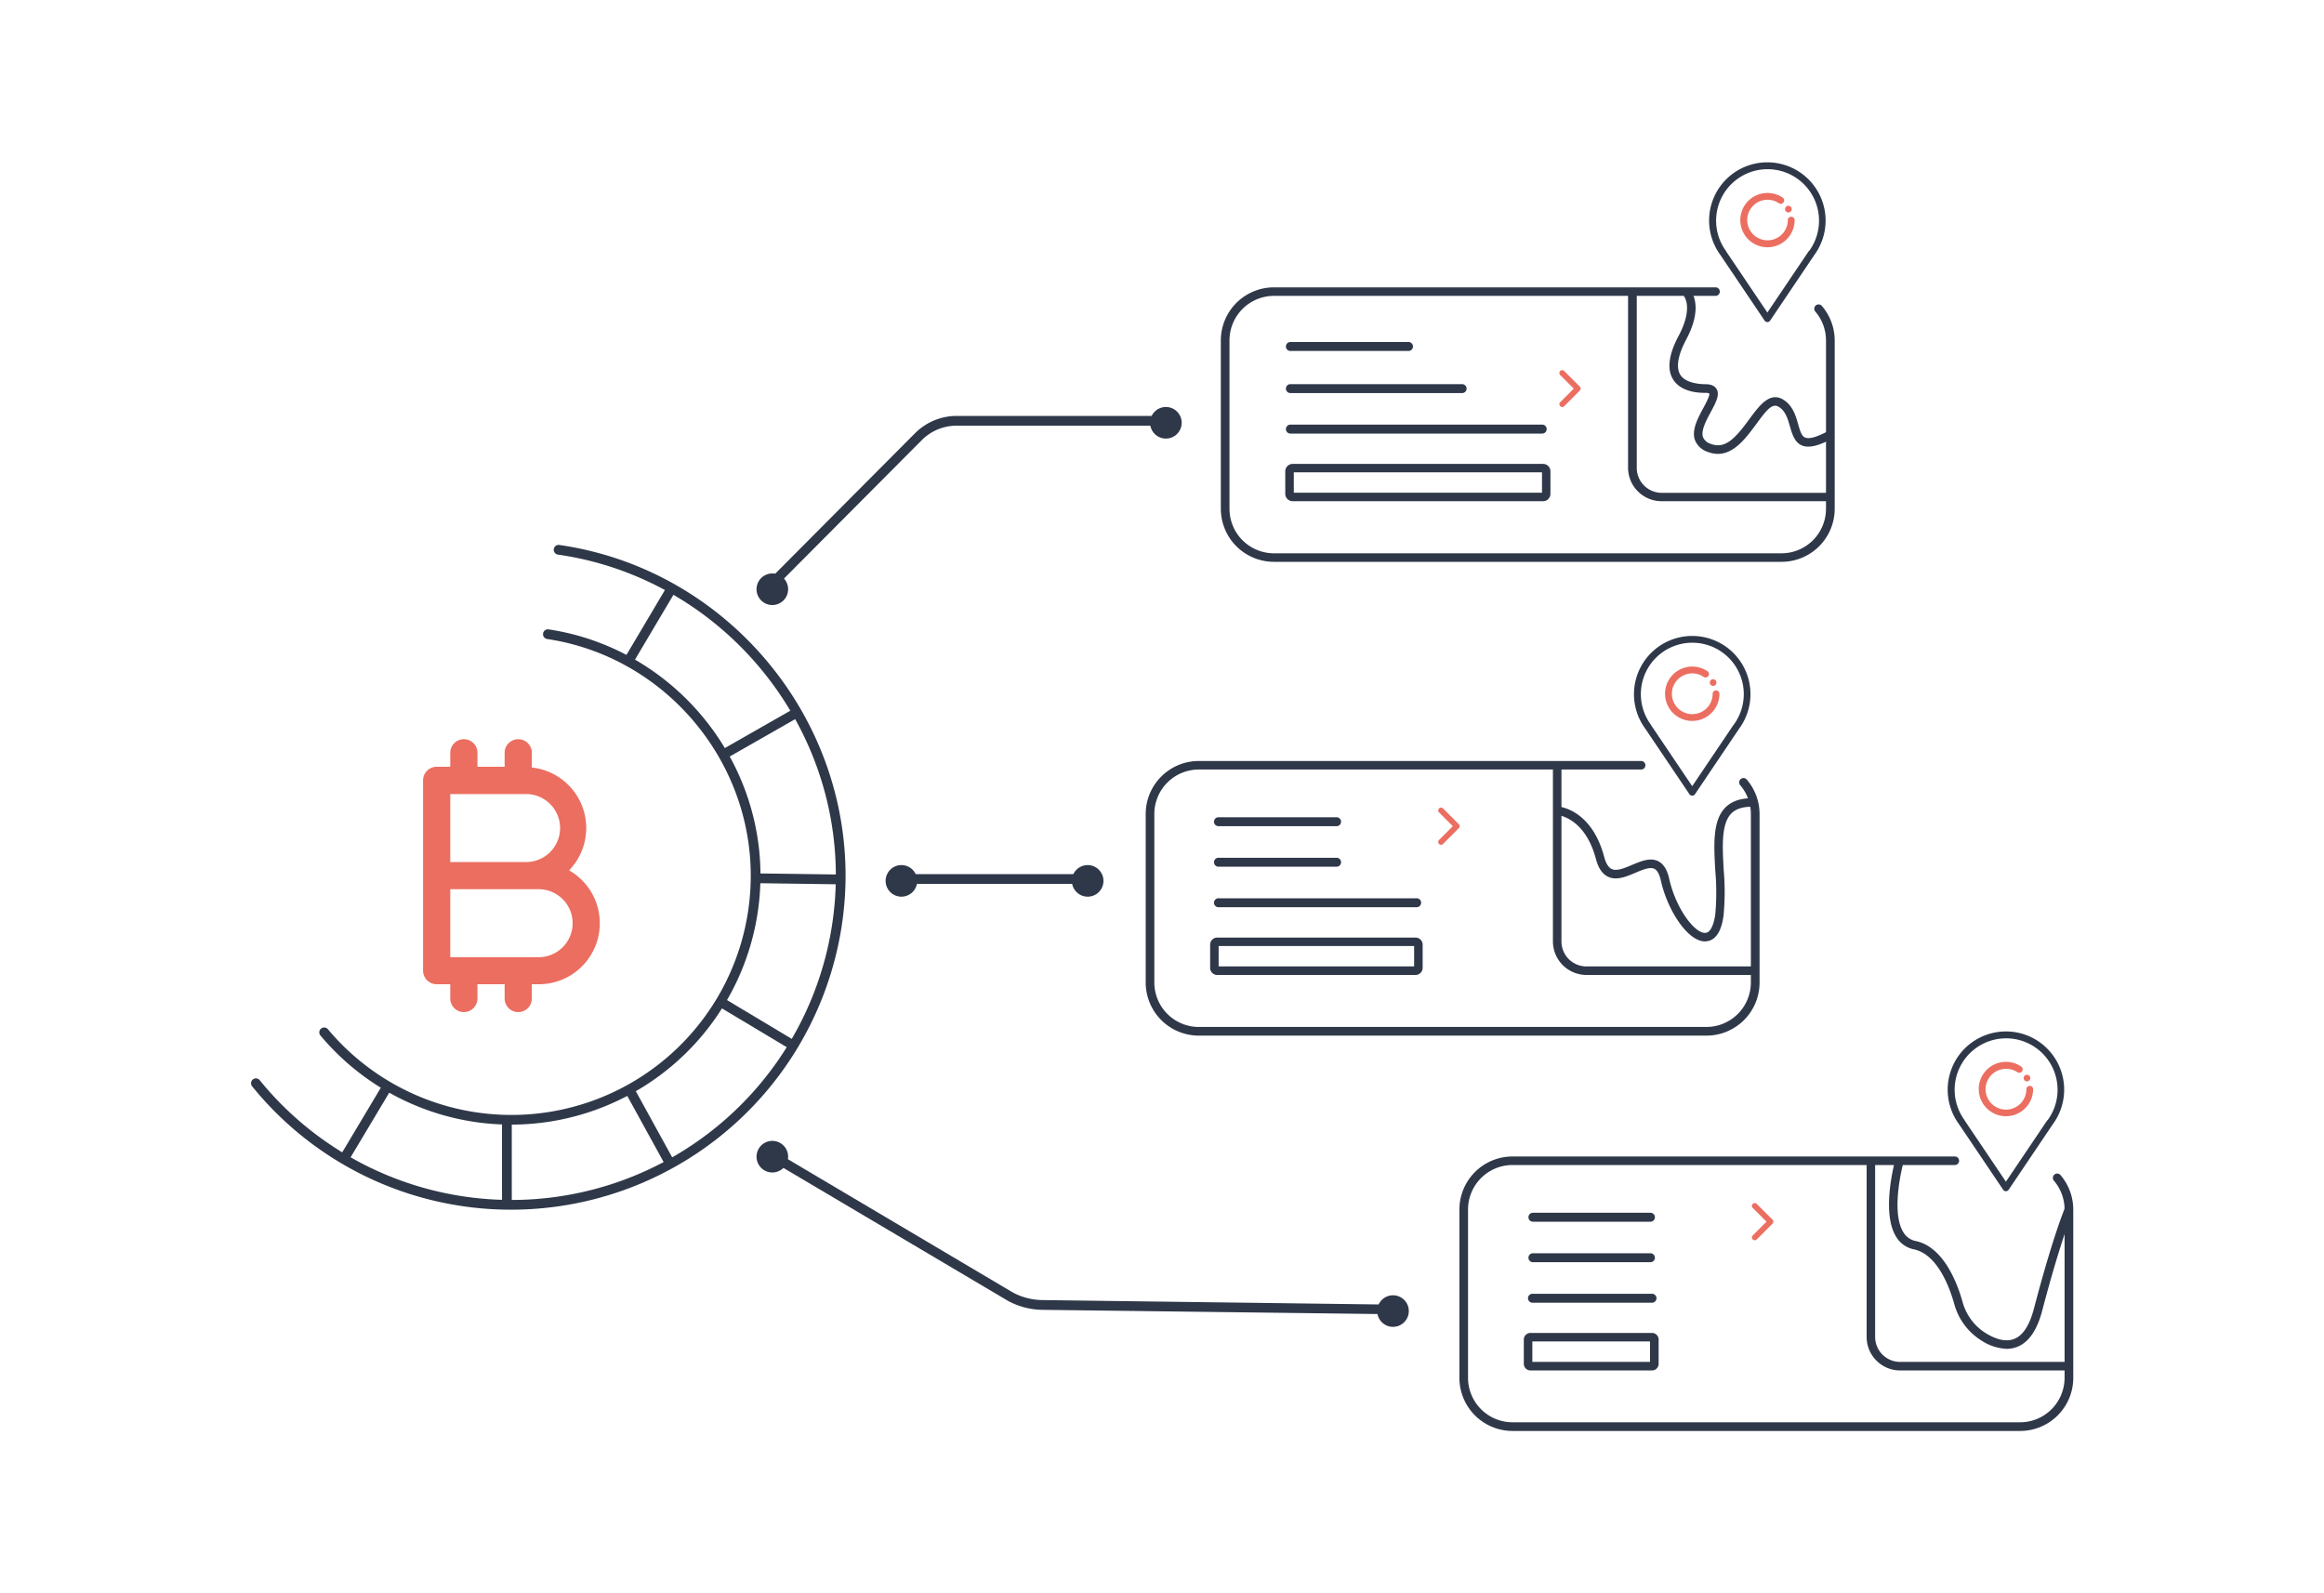 <svg xmlns="http://www.w3.org/2000/svg" viewBox="0 0 700 480"><defs><style>.cls-1{fill:#2f3849;}.cls-2{fill:#eb6e60;}</style></defs><g id="Capa_1" data-name="Capa 1"><path class="cls-1" d="M232.84,177a1.43,1.43,0,0,1-1-.43,1.46,1.46,0,0,1,0-2.07l43.79-44a17.79,17.79,0,0,1,12.51-5.2H348a1.47,1.47,0,1,1,0,2.94H288.1a14.82,14.82,0,0,0-10.43,4.33l-43.79,44A1.45,1.45,0,0,1,232.84,177Z"/><path class="cls-1" d="M329.36,266.29H273.85a1.47,1.47,0,1,1,0-2.94h55.51a1.47,1.47,0,0,1,0,2.94Z"/><path class="cls-1" d="M416.24,395.89h0l-102.31-1.28a22.34,22.34,0,0,1-10.35-2.72l-72.13-42.71a1.47,1.47,0,1,1,1.5-2.53L305,389.34a19.35,19.35,0,0,0,8.94,2.33L416.25,393a1.47,1.47,0,0,1,0,2.94Z"/><path class="cls-2" d="M171.39,262.23a18.33,18.33,0,0,0-11.2-31V227a4.1,4.1,0,1,0-8.19,0V231h-8.19V227a4.1,4.1,0,1,0-8.19,0V231h-4.09a4.1,4.1,0,0,0-4.1,4.09v57.33a4.11,4.11,0,0,0,4.1,4.1h4.09v4.09a4.1,4.1,0,1,0,8.19,0v-4.09H152v4.09a4.1,4.1,0,1,0,8.19,0v-4.09h2.05a18.37,18.37,0,0,0,9.15-34.33Zm-35.77-23h22.52a10.24,10.24,0,1,1,0,20.47H135.62Zm26.62,49.14H135.62V267.89h26.62a10.24,10.24,0,0,1,0,20.48Z"/><path class="cls-1" d="M440.28,118.42H388.79a1.35,1.35,0,1,1,0-2.69h51.49a1.35,1.35,0,1,1,0,2.69Z"/><path class="cls-1" d="M464.4,130.62H388.79a1.35,1.35,0,1,1,0-2.69H464.4a1.35,1.35,0,1,1,0,2.69Z"/><path class="cls-2" d="M476.09,117.07a.86.86,0,0,1-.25.61l-4.75,4.75a.86.86,0,0,1-1.21-1.21l4.15-4.15-4.15-4.14a.86.86,0,0,1,1.21-1.21l4.75,4.75A.86.86,0,0,1,476.09,117.07Z"/><circle class="cls-1" cx="327.61" cy="265.38" r="4.76"/><circle class="cls-1" cx="271.51" cy="265.38" r="4.76"/><path class="cls-1" d="M464.8,151H389.36a2.23,2.23,0,0,1-2.23-2.23V142a2.23,2.23,0,0,1,2.23-2.24H464.8A2.23,2.23,0,0,1,467,142v6.83A2.23,2.23,0,0,1,464.8,151Zm-75.1-2.57h74.76V142.3H389.7Z"/><path class="cls-1" d="M551.93,151H500.48a10.11,10.11,0,0,1-10.1-10.09v-53H493v53.05a7.53,7.53,0,0,0,7.53,7.52h51.45Z"/><path class="cls-1" d="M517.44,136.74a8.63,8.63,0,0,1-3-.58,6.19,6.19,0,0,1-3.88-3.49c-1.13-3,.8-6.62,2.51-9.79.76-1.4,2-3.75,1.78-4.32h0a2.25,2.25,0,0,0-1.22-.2c-6,0-8.63-2.27-9.74-4.14-1.83-3.06-1.26-7.44,1.7-13,4.81-9.07,1.37-12.33,1.34-12.36l1.66-2c.21.18,5.14,4.45-.74,15.52-2.46,4.65-3.07,8.28-1.76,10.49s4.89,2.86,7.56,2.88c.63,0,2.55,0,3.41,1.47,1,1.73-.25,4.1-1.73,6.84-1.37,2.55-3.09,5.73-2.36,7.68a3.67,3.67,0,0,0,2.39,2c4.39,1.68,7.53-2,11.48-7.37,3.07-4.18,6.24-8.5,10.34-5.94,2.85,1.79,3.73,4.89,4.44,7.39.55,1.91,1,3.56,2.11,4,1.31.55,3.87-.24,7.61-2.34l1.26,2.25c-4.65,2.6-7.69,3.36-9.85,2.47s-2.93-3.35-3.6-5.69-1.32-4.65-3.33-5.91-3.63.81-6.91,5.28C525.92,131.91,522.37,136.74,517.44,136.74Z"/><path class="cls-1" d="M532.34,48.9A17.54,17.54,0,0,0,518.2,76.83l13.29,19.73a1,1,0,0,0,1.7,0l13.29-19.73A17.55,17.55,0,0,0,532.34,48.9Zm12.48,26.74,0,0L532.34,94.16,519.9,75.7l0-.06a15.5,15.5,0,1,1,25,0Z"/><path class="cls-2" d="M539.5,65.31a1,1,0,0,0-1,1,6.11,6.11,0,1,1-2.7-5.09,1,1,0,0,0,1.42-.27,1,1,0,0,0-.28-1.42,8.18,8.18,0,1,0,3.61,6.78A1,1,0,0,0,539.5,65.31Z"/><path class="cls-2" d="M538.68,62h0a1,1,0,1,0,0,2h0a1,1,0,0,0,0-2Z"/><path class="cls-1" d="M536.61,169.26H383.72a16,16,0,0,1-16-16V102.57a16,16,0,0,1,16-16H516.84a1.29,1.29,0,0,1,0,2.57H383.72a13.41,13.41,0,0,0-13.39,13.4V153.3a13.4,13.4,0,0,0,13.39,13.39H536.61A13.41,13.41,0,0,0,550,153.3V102.57a13.41,13.41,0,0,0-3.23-8.72,1.28,1.28,0,0,1,2-1.67,16,16,0,0,1,3.85,10.39V153.3A16,16,0,0,1,536.61,169.26Z"/><path class="cls-1" d="M402.47,261.11H367.13a1.35,1.35,0,1,1,0-2.69h35.34a1.35,1.35,0,1,1,0,2.69Z"/><path class="cls-1" d="M402.47,248.9H367.13a1.35,1.35,0,1,1,0-2.69h35.34a1.35,1.35,0,1,1,0,2.69Z"/><path class="cls-1" d="M426.59,273.31H367.13a1.35,1.35,0,1,1,0-2.69h59.46a1.35,1.35,0,1,1,0,2.69Z"/><path class="cls-2" d="M439.65,248.9a.86.86,0,0,1-.25.61l-4.75,4.75a.85.85,0,0,1-1.2,0,.86.86,0,0,1,0-1.21l4.15-4.15-4.15-4.14a.86.86,0,0,1,0-1.21.85.85,0,0,1,1.2,0l4.75,4.75A.86.86,0,0,1,439.65,248.9Z"/><path class="cls-1" d="M426.38,293.72H366.63a2.13,2.13,0,0,1-2.13-2.13v-7a2.13,2.13,0,0,1,2.13-2.13h59.75a2.14,2.14,0,0,1,2.13,2.13v7A2.14,2.14,0,0,1,426.38,293.72Zm-59.32-2.57h58.88V285H367.06Z"/><path class="cls-1" d="M529.29,293.72H477.84a10.11,10.11,0,0,1-10.09-10.09v-53h2.57v53a7.52,7.52,0,0,0,7.52,7.52h51.45Z"/><path class="cls-1" d="M509.7,191.59a17.55,17.55,0,0,0-14.14,27.93l13.3,19.73a1,1,0,0,0,.84.45,1,1,0,0,0,.85-.45l13.29-19.73a17.54,17.54,0,0,0-14.14-27.93Zm12.48,26.74,0,0L509.7,236.85l-12.44-18.46,0-.06a15.5,15.5,0,1,1,24.95,0Z"/><path class="cls-2" d="M516.86,208a1,1,0,0,0-1,1,6.14,6.14,0,1,1-6.14-6.13,6.06,6.06,0,0,1,3.43,1.05,1,1,0,0,0,1.15-1.7,8.19,8.19,0,1,0,3.6,6.78A1,1,0,0,0,516.86,208Z"/><path class="cls-2" d="M516,204.64h0a1,1,0,1,0,0,2h0a1,1,0,1,0,0-2Z"/><path class="cls-1" d="M514,312H361.09a16,16,0,0,1-16-16V245.26a16,16,0,0,1,16-16H494.2a1.29,1.29,0,1,1,0,2.57H361.09a13.41,13.41,0,0,0-13.4,13.4V296a13.41,13.41,0,0,0,13.4,13.39H514A13.41,13.41,0,0,0,527.37,296V245.26a13.4,13.4,0,0,0-3.22-8.72,1.28,1.28,0,1,1,2-1.67,16,16,0,0,1,3.84,10.39V296A16,16,0,0,1,514,312Z"/><circle class="cls-1" cx="351.17" cy="127.37" r="4.76"/><circle class="cls-1" cx="232.63" cy="177.52" r="4.76"/><circle class="cls-1" cx="419.58" cy="394.98" r="4.76"/><circle class="cls-1" cx="232.63" cy="348.47" r="4.76"/><path class="cls-1" d="M513.58,283.62c-5.32,0-11.38-9.57-13.31-18.29-.43-1.92-1.08-3.12-1.94-3.57-1.33-.68-3.58.27-5.76,1.19-2.81,1.19-5.71,2.41-8.27,1.16-1.69-.83-2.87-2.58-3.61-5.36-3.32-12.47-11.4-13.21-11.74-13.23l.16-2.57c.42,0,10.24.79,14.06,15.14.53,2,1.29,3.23,2.26,3.71,1.51.74,3.86-.26,6.14-1.22,2.72-1.15,5.54-2.34,7.94-1.1,1.59.82,2.66,2.55,3.27,5.3,2,8.93,7.66,16.43,10.87,16.27,1.42-.06,2.5-2.09,3-5.56a73.32,73.32,0,0,0,0-13.18c-.44-7.75-.84-15.07,3-19,2-2,4.78-2.92,8.59-2.83l-.08,2.57c-3-.09-5.23.58-6.67,2-3.08,3.16-2.7,9.93-2.3,17.1a75,75,0,0,1-.05,13.66c-.83,6.28-3.39,7.7-5.39,7.79Z"/><path class="cls-1" d="M497,380.26H461.61a1.35,1.35,0,0,1,0-2.69H497a1.35,1.35,0,1,1,0,2.69Z"/><path class="cls-1" d="M497,368.06H461.61a1.35,1.35,0,0,1,0-2.69H497a1.35,1.35,0,1,1,0,2.69Z"/><path class="cls-1" d="M424.13,105.73H388.79a1.35,1.35,0,1,1,0-2.69h35.34a1.35,1.35,0,1,1,0,2.69Z"/><path class="cls-1" d="M497.59,392.47h-36a1.35,1.35,0,0,1,0-2.7h36a1.35,1.35,0,1,1,0,2.7Z"/><path class="cls-2" d="M534.14,368.06a.86.86,0,0,1-.25.6l-4.75,4.75a.85.85,0,1,1-1.2-1.21l4.14-4.14-4.14-4.15a.85.85,0,1,1,1.2-1.21l4.75,4.75A.86.86,0,0,1,534.14,368.06Z"/><path class="cls-1" d="M497.64,412.87H460.93a2,2,0,0,1-1.95-1.95v-7.4a2,2,0,0,1,1.95-1.95h36.71a2,2,0,0,1,1.95,1.95v7.4A2,2,0,0,1,497.64,412.87Zm-36.09-2.57H497v-6.16H461.55Z"/><path class="cls-1" d="M623.78,412.87H572.33a10.09,10.09,0,0,1-10.09-10.09v-53h2.56v53a7.53,7.53,0,0,0,7.53,7.52h51.45Z"/><path class="cls-1" d="M604.19,310.74a17.55,17.55,0,0,0-14.14,27.93l13.29,19.73a1,1,0,0,0,1.7,0l13.29-19.73a17.54,17.54,0,0,0-14.14-27.93Zm12.48,26.74,0,0L604.19,356l-12.44-18.46,0-.06a15.5,15.5,0,1,1,25,0Z"/><path class="cls-2" d="M611.35,327.15a1,1,0,0,0-1,1,6.14,6.14,0,1,1-6.14-6.14,6.06,6.06,0,0,1,3.43,1,1,1,0,0,0,1.15-1.7,8.19,8.19,0,1,0,3.6,6.79A1,1,0,0,0,611.35,327.15Z"/><path class="cls-2" d="M610.53,323.79h0a1,1,0,0,0,0,2h0a1,1,0,0,0,0-2Z"/><path class="cls-1" d="M608.46,431.1H455.58a16,16,0,0,1-16-16V364.41a16,16,0,0,1,16-16H588.69a1.29,1.29,0,1,1,0,2.57H455.58a13.41,13.41,0,0,0-13.4,13.39v50.73a13.41,13.41,0,0,0,13.4,13.39H608.46a13.41,13.41,0,0,0,13.4-13.39V364.41a13.38,13.38,0,0,0-3.22-8.71,1.29,1.29,0,1,1,2-1.68,16,16,0,0,1,3.84,10.39v50.73A16,16,0,0,1,608.46,431.1Z"/><path class="cls-1" d="M604.42,406.36a15.18,15.18,0,0,1-7.9-2.69,18.68,18.68,0,0,1-7.88-10.81c-1.56-5.53-5.23-15-12.15-16.47a8.09,8.09,0,0,1-5.42-3.89c-4.49-7.39-.37-22.48-.19-23.11l2.48.69c-.05.14-4,14.65-.1,21.09a5.58,5.58,0,0,0,3.76,2.71c8.24,1.74,12.37,12.2,14.1,18.28a16,16,0,0,0,6.77,9.33c3.47,2.18,6.43,2.82,8.79,1.88,2.63-1,4.63-4.1,5.94-9.1,5.67-21.61,9.19-30,9.34-30.36l2.37,1c0,.09-3.61,8.63-9.22,30-1.53,5.83-4.05,9.48-7.48,10.84A8.68,8.68,0,0,1,604.42,406.36Z"/><path class="cls-1" d="M154.05,364.44A100.28,100.28,0,0,1,75.9,327.22a1.47,1.47,0,0,1,2.28-1.85A97.71,97.71,0,0,0,251.76,263.8c0-48.23-35.94-89.8-83.59-96.7a1.47,1.47,0,1,1,.42-2.9c49.09,7.1,86.1,49.92,86.1,99.6A100.75,100.75,0,0,1,154.05,364.44Z"/><path class="cls-1" d="M154.05,338.81A74.88,74.88,0,0,1,96.55,312a1.47,1.47,0,1,1,2.25-1.89A72.08,72.08,0,0,0,226.13,263.8c0-35.35-26.32-66-61.22-71.27a1.47,1.47,0,1,1,.44-2.9c36.32,5.49,63.71,37.38,63.71,74.17A75.1,75.1,0,0,1,154.05,338.81Z"/><rect class="cls-1" x="96.67" y="337.61" width="25.87" height="2.94" transform="translate(-237.7 259.31) rotate(-59.15)"/><rect class="cls-1" x="151.21" y="337.01" width="2.94" height="26.92"/><rect class="cls-1" x="194.18" y="326.37" width="2.94" height="25.93" transform="translate(-139.27 136.23) rotate(-28.8)"/><rect class="cls-1" x="226.35" y="294.75" width="2.93" height="27.11" transform="translate(-153.73 345.32) rotate(-59.08)"/><rect class="cls-1" x="238.7" y="251.72" width="2.94" height="26.11" transform="translate(-27.93 501.22) rotate(-89.2)"/><rect class="cls-1" x="215.9" y="219.55" width="25.98" height="2.94" transform="translate(-79.46 142.55) rotate(-29.72)"/><rect class="cls-1" x="183.56" y="187.23" width="25.86" height="2.94" transform="matrix(0.51, -0.86, 0.86, 0.51, -66.34, 260.34)"/></g></svg>
